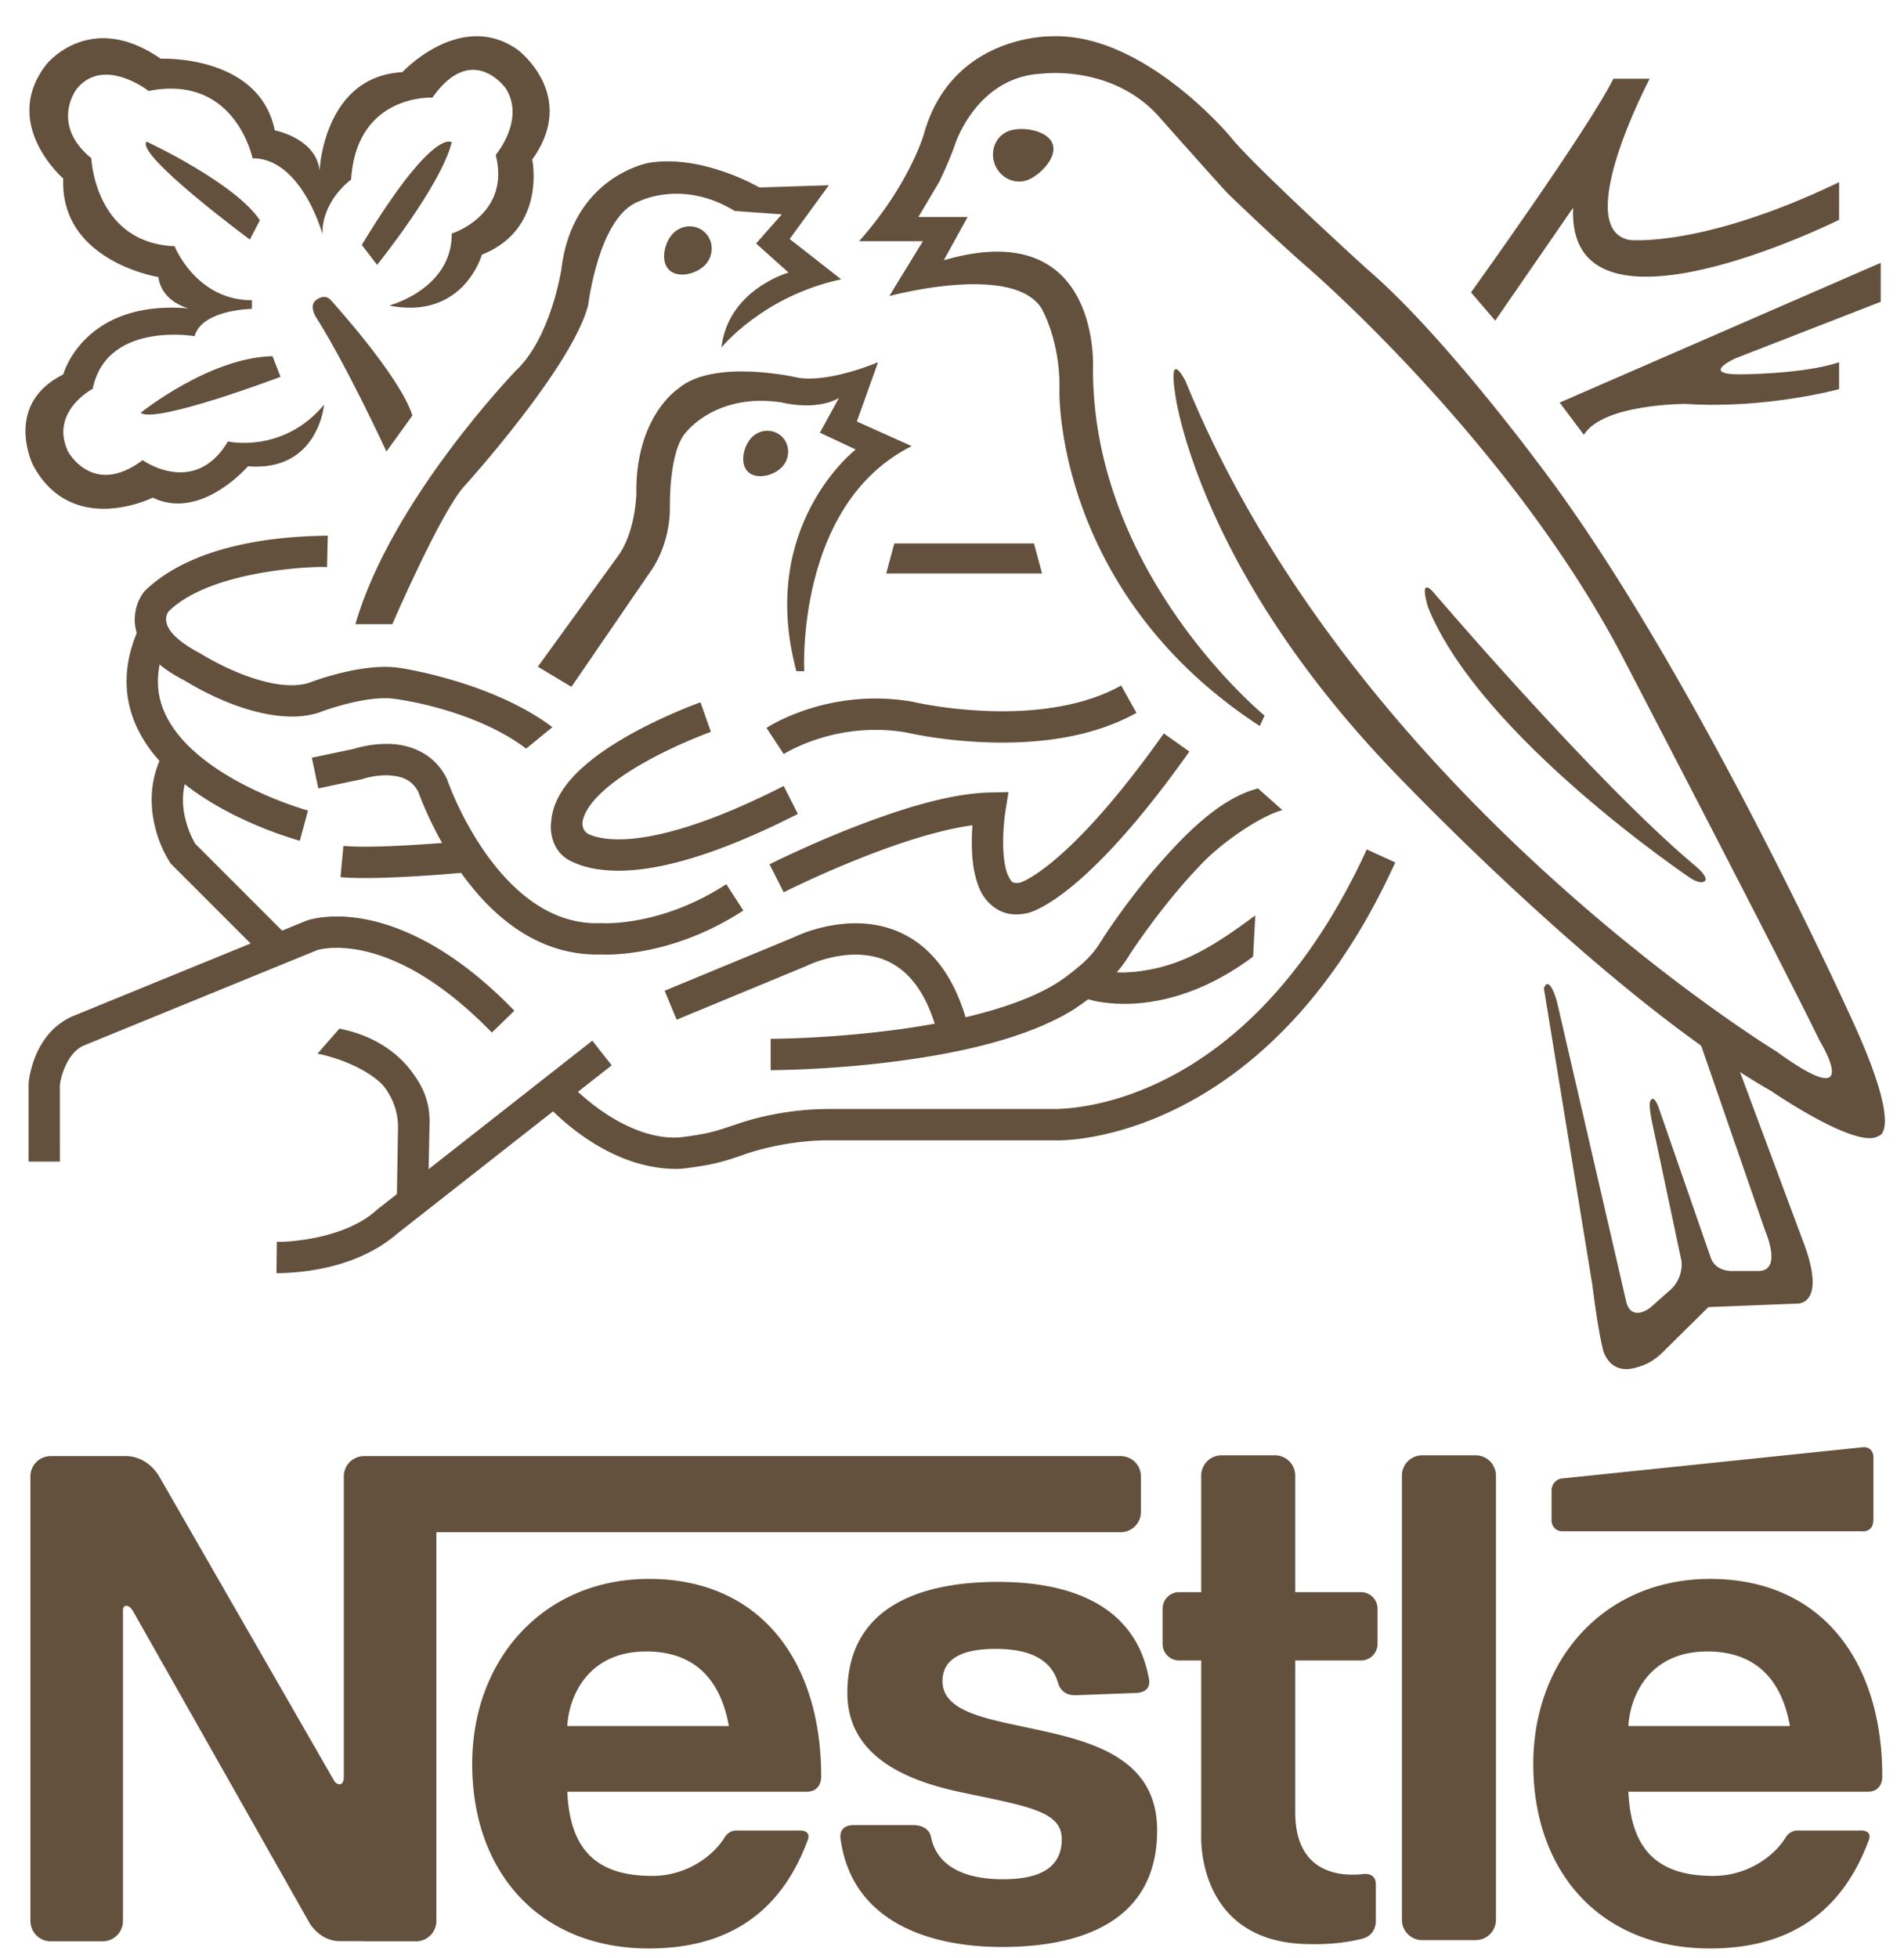 <svg height="2500" viewBox="-2.845 -2.99 212.635 216.469" width="2432" xmlns="http://www.w3.org/2000/svg"><g fill="#63513d"><path d="m82.756 77.215c.161-.097 4.975-3.269 12.172-3.282 1.291 0 2.659.105 4.091.352l.053.011.052.013c.005-.004 1.061.253 2.87.52 1.807.264 4.32.53 7.098.53 4.365.006 9.357-.676 13.275-2.875l1.705 3.055c-4.744 2.638-10.275 3.312-14.98 3.318-5.643-.002-10.144-.999-10.717-1.129a20.263 20.263 0 0 0 -3.445-.293c-5.363-.008-9.311 2.137-10.105 2.617-.114.069-.142.088-.142.088zm23.661 17.621c-.605-1.584-.727-3.314-.732-4.866 0-.678.029-1.32.068-1.885-3.73.499-8.542 2.089-12.555 3.696a115.296 115.296 0 0 0 -8.523 3.789l-1.58-3.123c.032-.015 3.857-1.949 8.81-3.917 4.974-1.962 10.984-3.99 15.781-4.104l2.098-.041-.338 2.071c.004.002-.061.38-.127 1.028-.068.65-.135 1.545-.133 2.486-.008 1.318.15 2.743.494 3.598.428.897.516.923.992.966.113 0 .254-.013.43-.049a5.57 5.57 0 0 0 .694-.313c.59-.311 1.557-.91 2.895-2.011 2.676-2.202 6.836-6.42 12.434-14.329l2.857 2.024c-11.463 16.166-17.375 17.849-18.033 18.025a5.594 5.594 0 0 1 -1.275.154l-.082.001c-2.164 0-3.664-1.673-4.175-3.2zm-21.744.735.003.002zm12.98 8.51c-1.564-1.168-3.279-1.55-4.948-1.554-2.173-.006-4.185.702-4.991 1.044-.27.113-.375.167-.375.167l-.064.032-14.554 6.023-1.34-3.234 14.455-5.98c.498-.235 3.291-1.538 6.869-1.551 2.204-.004 4.76.535 7.049 2.253 2.293 1.717 4.211 4.54 5.385 8.752l-3.375.94c-1.031-3.677-2.548-5.717-4.111-6.892z"/><path d="m83.219 111.926c.002-.002 1.38 0 3.649-.101a124.18 124.18 0 0 0 8.851-.721c6.879-.799 15.038-2.511 19.708-5.56 0-.002.23-.149.629-.438.396-.287.939-.7 1.512-1.183 1.145-.946 1.867-1.774 2.491-2.797l.224-.317.059-.134.074-.116c.027-.037 2.346-3.624 5.59-7.47 3.301-3.831 7.295-7.996 11.643-9.115l2.729 2.431c-1.963.425-6.607 3.342-9.256 6.228-2.541 2.635-4.848 5.667-6.27 7.655a71.225 71.225 0 0 0 -1.449 2.097c-2.237 3.777-5.973 5.958-6.068 6.094-5.652 3.614-14.078 5.235-21.2 6.1-7.109.848-12.871.845-12.914.848v-3.501z"/><path d="m122.713 108.026c-2.426 0-3.908-.477-4.049-.522l1.107-3.32c0-.004.008.004.123.033.117.031.307.076.561.122.508.091 1.277.188 2.258.188 5.613-.242 9.484-2.538 14.631-6.383l-.244 4.601c-5.723 4.3-10.951 5.282-14.344 5.282zm-94.681 30.067.038-3.5h.103c.835.043 7.445-.244 11.046-3.555l.043-.038 24.043-18.867 2.16 2.753-23.957 18.801c-5.042 4.365-12.18 4.365-13.335 4.407zm-.002 0h.002z"/><path d="m57.91 119.004 2.618-2.321c0-.002.064.073.226.241a25.259 25.259 0 0 0 3.414 2.921c2.253 1.607 5.29 3.121 8.312 3.105.184 0 .377-.008.578-.019.177-.021 1.203-.136 2.414-.354 1.311-.22 2.537-.651 3.409-.938l.376-.117.116-.043c.114-.035 4.495-1.713 10.344-1.719h25.228s.041.002.18.002c2.059-.071 21.617-.555 34.668-28.979l3.182 1.453c-13.568 29.814-35.039 31.095-37.85 31.026-.182 0-.285-.005-.242-.005h-25.165c-3.861-.002-7.281.892-8.697 1.331-.299.091-.497.158-.603.195-1.727.625-2.898.969-4.328 1.24a42.44 42.44 0 0 1 -2.687.391l-.056.005-.024.002c-.277.018-.557.028-.844.028-8.28-.121-14.383-7.33-14.569-7.445zm-.002-.001.002.001-.002.001zm-57.564 6.631v-8.703l.005-.066c.013-.111.117-1.381.747-2.949.623-1.547 1.845-3.506 4.21-4.525l26.06-10.649c.158-.058 1.36-.472 3.4-.472 4.047-.017 11.285 1.691 19.832 10.521h.002l-2.513 2.438c-8.066-8.281-14.24-9.445-17.321-9.459-1.266 0-2.023.208-2.184.255l-25.925 10.593c-2.021.753-2.749 3.706-2.807 4.431a2.405 2.405 0 0 0 -.009.061l.002 8.525h-3.499zm63.974-23.123c-.165.005-.335.008-.512.008-7.13-.023-12.137-4.833-15.29-9.309-2.873-4.083-4.368-8.075-4.655-8.871-.786-1.466-2.045-1.79-3.581-1.832a9.362 9.362 0 0 0 -2.447.354c-.13.038-.167.051-.167.051l-.1.034-4.861 1.024-.724-3.425 4.669-.982a12.567 12.567 0 0 1 3.63-.557c2.133-.044 5.219.745 6.753 3.844l.053.109.039.111s.074.22.247.66c.173.441.436 1.08.792 1.848.709 1.534 1.784 3.589 3.214 5.615 2.89 4.093 7.051 7.851 12.429 7.826.147 0 .308-.002.48-.009l.079-.004.096.007c0-.002.109.01.414.01 1.552 0 7.175-.312 13.388-4.355l1.909 2.935c-6.97 4.53-13.299 4.919-15.297 4.919a14.082 14.082 0 0 1 -.558-.011zm-31.616-18.539h.003z"/><path d="m35.182 93.878.323-3.487c.617.057 1.45.087 2.375.087 4.345 0 10.666-.584 10.676-.586l.326 3.485c-.028.002-6.388.6-11.002.602-.995 0-1.909-.028-2.698-.101zm-18.947-1.501-.094-.138c-.083-.153-2.025-2.967-2.049-6.983a11.076 11.076 0 0 1 1.188-5.031l3.127 1.569a7.599 7.599 0 0 0 -.814 3.462c-.015 2.345 1.06 4.386 1.375 4.903l9.737 9.737h.002l-2.478 2.475z"/><path d="m14.515 80.386c-1.88-2.253-3.229-5.084-3.226-8.373-.002-1.848.421-3.811 1.333-5.842l3.193 1.428c-.732 1.642-1.024 3.096-1.024 4.414-.011 3.448 2.079 6.308 5.045 8.659 2.939 2.328 6.61 3.972 9.05 4.883 1.626.611 2.663.889 2.666.891l-.917 3.378c-.127-.08-10.452-2.724-16.12-9.438z"/><path d="m42.793 74.229c-.91-.17-1.413-.231-1.415-.231l-.038-.006-.037-.006a6.77 6.77 0 0 0 -1.158-.083c-1.535-.006-3.441.388-4.914.801-1.479.411-2.496.81-2.5.812l-.07.026-.073.022c-.942.276-1.91.389-2.865.389-5.497-.06-10.992-3.448-11.935-4.014-4.061-2.051-5.605-4.636-5.584-6.842.02-1.838.92-2.914 1.043-3.078l.051-.062.059-.059c6.346-6.137 18.174-6.058 20.127-6.139.17 0 .264.002.278.002l-.084 3.499c-.002 0-.056-.002-.194-.002-1.631-.081-12.988.413-17.544 5.003a1.61 1.61 0 0 0 -.235.835c.021.562.215 1.881 3.693 3.736l.066.033.075.047c0-.002.319.204.922.542.602.338 1.464.792 2.473 1.244 2.011.908 4.632 1.769 6.789 1.756.667 0 1.29-.079 1.844-.238.724-.267 4.789-1.791 8.579-1.815.579 0 1.16.037 1.738.133v.002c.905.136 10.473 1.716 16.961 6.6l-2.934 2.394c-4.276-3.273-10.39-4.801-13.118-5.301zm-9.449-33.094s-.625 7.5-8.5 6.875c0 0-5.25 6.125-10.625 3.5 0 0-9 4.5-13.375-3.625 0 0-3.375-6.75 3.375-10.125 0 0 2.25-8.375 14-7.375 0 0-3.004-.701-3.375-3.5 0 0-11-1.75-10.625-11 0 0-7.064-6.106-1.875-12.75 0 0 4.845-6.119 12.75-.625 0 0 11-.5 12.75 8 0 0 4.625.875 5 4.5 0 0 .431-10.529 9.25-11 0 0 6.5-7 12.875-2.5 0 0 6.801 5.058 1.625 12.25 0 0 1.625 7.75-5.625 10.625 0 0-2.027 7.316-10.359 5.68 0 0 7.033-1.825 6.993-8.035 0 0 6.622-2.083 4.91-8.778 0 0 3.348-3.943 1.116-7.44 0 0-3.739-5.264-8.184 1.042 0 0-8.481-.447-9.076 9.15 0 0-3.273 2.306-3.199 6.101 0 0-2.307-8.481-7.812-8.481 0 0-1.935-9.448-11.606-7.514 0 0-5.024-3.938-8.034-.223 0 0-3.024 3.892 1.637 7.737 0 0 .372 9.448 9.3 9.82 0 0 2.38 6.026 8.629 6.026v.967s-5.579.074-6.397 3.05c0 0-9.819-1.711-11.382 5.877 0 0-4.836 2.529-2.753 6.993 0 0 2.758 5.159 8.332.967 0 0 5.802 4.166 9.522-2.083-.001.001 6.15 1.384 10.738-4.106z"/><path d="m13.529 11.764s9.895 4.612 12.647 8.778l-1.115 2.158s-12.872-9.522-11.532-10.936zm-.67 30.279s7.664-6.175 14.73-6.324l.893 2.306s-13.986 5.283-15.623 4.018zm26.411-16.516s7.143-8.854 8.333-13.689c0 0-2.009-1.786-10.044 11.457zm-5.254 3.843s7.784 8.507 9.197 12.971l-2.9 4.018s-4.391-9.522-7.887-15.028c0 0-.738-1.148-.074-1.786 0-.001.883-.863 1.664-.175zm63.012 27.258h15.603l.901 3.348h-17.404zm64.408-28.032s13.053-18.153 15.902-23.854h4.051s-8.826 16.769-2.25 18.003c0 0 8.102.9 23.404-6.451v4.201s-30.457 15.153-29.705-1.35l-8.701 12.603zm9.902 12.302 35.855-15.603v4.351l-16.201 6.301s-4.053 1.8.449 1.8c0 0 7.051 0 11.102-1.35v3s-8.252 2.25-17.104 1.65c0 0-9.252-.038-11.402 3.451zm-130.369 24.737s5.5-12.75 8.125-15.5c0 0 12-13.25 13.75-20.125 0 0 1.168-9.945 5.668-11.57 0 0 4.857-2.51 10.707 1.07l5.25.375-2.875 3.25 3.625 3.25s-6.75 1.875-7.5 8.375c0 0 4.625-5.75 13.375-7.625l-5.75-4.5 4.375-6-7.75.25s-6.375-3.75-12.375-2.75c0 0-8.5 1.5-9.75 11.875 0 0-1.125 7.625-5.125 11.375 0 0-13.875 14.375-17.875 28.25z"/><path d="m76.1 25.3c-.863 1.146-2.959 1.757-4.066.922-1.107-.833-.808-2.796.057-3.943.863-1.146 2.461-1.399 3.568-.565s1.304 2.44.441 3.586zm33.537-14.651c1.4-.647 4.346-.225 5.021 1.247.68 1.471-1.162 3.436-2.562 4.082s-3.088-.023-3.766-1.496-.093-3.19 1.307-3.833zm-24.973 37.234c-.812 1.08-2.787 1.655-3.83.868-1.042-.785-.76-2.634.053-3.714.814-1.079 2.319-1.318 3.362-.532 1.044.786 1.23 2.298.415 3.378z"/><path d="m57.219 70.385 3.75 2.25 9-13.125s2-2.75 2-6.875c0 0-.163-6.452 1.875-8.5 0 0 3.375-4.375 10.625-3.25 0 0 3.75 1 6.375-.5l-2.125 3.875 4 1.875s-11 8.5-6.625 24.75h.875s-1-18.625 12-25.125l-6.125-2.75 2.375-6.625s-5.282 2.295-8.875 1.75c0 0-9.5-2.25-13.5 1.25 0 0-4.764 3.127-4.625 11.75 0 0-.087 4.328-2.125 7zm129.037 22.046c-11.094-9.352-29.152-30.505-29.152-30.505-1.54-1.532-.451 1.87-.451 1.87 5.869 14.446 29.279 30.183 29.279 30.183s1.1.75 1.615.344c0 0 .606-.362-1.291-1.892z"/><path d="m138.385 75.844s-19.166-15.667-19.166-38.667c0 0 1-17.333-16.666-12.167l2.666-4.833h-5.5l2.309-3.883s1.023-2.094 1.691-3.95c0 0 2.334-7.834 9.834-8.167 0 0 8.01-1.073 13.229 5.021 0 0 5.303 5.979 7.438 8.312 0 0 5.465 5.272 9 8.333 0 0 22.666 19.5 35.166 43.5 0 0 18.375 35.309 22 42.833 0 0 5.217 8.481-4.832 1.166 0 0-47.168-28.667-66-74.833 0 0-1.947-3.838-1.154 1.448 0 0 2.32 19.052 24.195 41.927 0 0 24.125 25.5 42.375 35.875 0 0 9.625 6.625 12 5 0 0 2.82-.38-3-13 0 0-18.125-40.125-35.25-62.375 0 0-10.611-14.318-18.875-21.375 0 0-12.641-11.484-15.25-14.75 0 0-9.656-11.656-20-11.25 0 0-11.125-.25-14.25 10.875 0 0-1.562 5.594-7.25 12h7.125l-3.75 6.125s13.75-3.75 17 1.375c0 0 2.125 3.625 2 9.125 0 0-.625 22.5 22.375 37.5zm-16.082 82.666h-84.483a2.268 2.268 0 0 0 -2.268 2.268v33.529c0 .844-.438.844-.438.844-.516 0-.703-.516-.703-.516a.129.129 0 0 0 -.016-.009l-19.451-33.828c-1.507-2.511-3.874-2.288-3.874-2.288h-8.25a2.268 2.268 0 0 0 -2.268 2.268v49.632a2.268 2.268 0 0 0 2.268 2.268h5.798a2.268 2.268 0 0 0 2.268-2.268v-34.691s-.029-.502.4-.502c0 0 .418.007.789.718l19.656 34.717s1.14 2.009 3.371 2.009h2.543c.059.005.115.018.175.018h5.798a2.268 2.268 0 0 0 2.268-2.268v-43.401h76.417a2.269 2.269 0 0 0 2.268-2.268v-3.965a2.269 2.269 0 0 0 -2.268-2.267zm41.916 51.768a2.269 2.269 0 0 1 -2.268 2.268h-5.965a2.269 2.269 0 0 1 -2.268-2.268v-49.587a2.269 2.269 0 0 1 2.268-2.268h5.965a2.269 2.269 0 0 1 2.268 2.268zm-15.06 2.143c-2.826.697-5.605.574-5.605.574-12.885 0-12.25-12.152-12.25-12.152v-40.152a2.269 2.269 0 0 1 2.268-2.268h5.965a2.269 2.269 0 0 1 2.268 2.268v37.402c-.082 6.892 4.816 7.345 7.42 7.101 0 0 1.58-.355 1.58 1.134v3.982c-.002 0 .154 1.732-1.646 2.111z"/><path d="m87.228 195.98h-26.718c.299 6.813 3.589 9.399 9.497 9.399 3.807 0 6.79-2.207 8.066-4.29.477-.777 1.24-.781 1.24-.781h7.043s1.551-.132.951 1.213c-3.144 8.367-9.318 11.958-17.674 11.958-12.19 0-19.743-8.479-19.743-20.591 0-11.733 8.001-20.666 19.743-20.666 12.528 0 19.231 9.288 19.231 22.024.001.001.111 1.734-1.636 1.734zm-8.675-7.331c-.972-5.449-4.059-8.327-9.219-8.327-6.73 0-8.675 5.299-8.824 8.327zm127.174 7.331h-26.717c.299 6.813 3.59 9.399 9.498 9.399 3.805 0 6.789-2.207 8.066-4.29.477-.777 1.238-.781 1.238-.781h7.043s1.553-.132.951 1.213c-3.143 8.367-9.316 11.958-17.674 11.958-12.189 0-19.742-8.479-19.742-20.591 0-11.733 8.002-20.666 19.742-20.666 12.529 0 19.232 9.288 19.232 22.024.002.001.111 1.734-1.637 1.734zm-8.674-7.331c-.973-5.449-4.059-8.327-9.219-8.327-6.73 0-8.676 5.299-8.824 8.327zm-95.926 12.392c.742 3.575 4.256 4.71 8.012 4.71 3.215 0 6.592-.738 6.592-4.478 0-3.216-4.051-3.685-11.678-5.329-6.132-1.347-12.265-4.168-12.265-10.974 0-9.871 8.525-12.414 16.828-12.414 7.918 0 15.246 2.496 16.814 10.629l.029.122c.359 1.719-1.492 1.651-1.492 1.651l-6.637.247c-1.668.086-1.992-1.301-1.992-1.301-.84-3.001-3.672-3.868-7.023-3.868-2.393 0-5.906.448-5.906 3.59 0 3.813 5.982 4.337 12.039 5.758 6.207 1.421 11.934 3.732 11.934 10.911 0 10.171-8.494 13.018-17.318 13.018-8.514 0-16.825-3.028-18.039-12.086 0 0-.314-1.524 1.486-1.524h6.541c1.947 0 2.075 1.338 2.075 1.338zm105.247-35.462v-6.995c0-.652-.518-1.131-1.148-1.065l-33.648 3.491c-.631.065-1.148.652-1.148 1.305v3.396c0 .651.52 1.187 1.154 1.189h33.453c-.001-.001 1.337.228 1.337-1.321zm-55.379 13.905a1.844 1.844 0 0 1 -1.844 1.843h-20.318a1.842 1.842 0 0 1 -1.842-1.843v-3.941c0-1.018.824-1.843 1.842-1.843h20.318c1.018 0 1.844.825 1.844 1.843zm47.427-45.206-7.367-19.774-4.576-3.723 7.832 22.645s1.939 4.42-.775 4.42h-2.791s-1.994.181-2.561-1.551l-5.814-16.751c-.65-1.674-.954-.548-.954-.548-.032.336-.071.515.177 1.943l3.336 15.743s.369 2.016-1.475 3.489l-2.016 1.784s-1.984 1.57-2.637-.543l-7.754-33.579s-.854-3.18-1.475-1.551l5.407 33.081c.557 4.347.948 6.277 1.161 7.101l.023.146s.676 2.999 3.843 1.98a5.994 5.994 0 0 0 2.443-1.312c.025-.019.048-.03.073-.049l5.428-5.352 9.85-.388c.001.001 3.57.31.622-7.211zm-113.746-50.577c-9.371 4.773-15.146 5.967-18.438 5.958-1.71-.002-2.748-.307-3.353-.582-.619-.346-.714-.925-.673-1.374.137-.862.755-1.923 1.877-3.027 1.92-1.916 5.079-3.739 7.721-5.001a58.563 58.563 0 0 1 3.376-1.493c.861-.346 1.365-.521 1.365-.523l-1.168-3.299c-.054.021-4.003 1.414-8.047 3.703-2.022 1.146-4.075 2.514-5.711 4.128-1.542 1.536-2.8 3.381-2.923 5.617-.004.023-.011.037-.015.062 0 0-.391 3.234 2.606 4.392 1.037.474 2.565.868 4.804.899h.14c4.12-.007 10.352-1.425 20.024-6.341zm-39.565 36.963c-.029-.165.071-2.289-1.752-4.76-1.406-2.041-4.033-4.29-8.307-5.111l-2.439 2.789c2.851.569 5.838 1.979 7.25 3.473l.001.002s.241.249.544.711c.027.047.06.094.083.141l.012.019a7.31 7.31 0 0 1 1.102 3.86l.001.004-.138 8.309 3.498-.889v-.002l.172-8.387z"/></g></svg>
